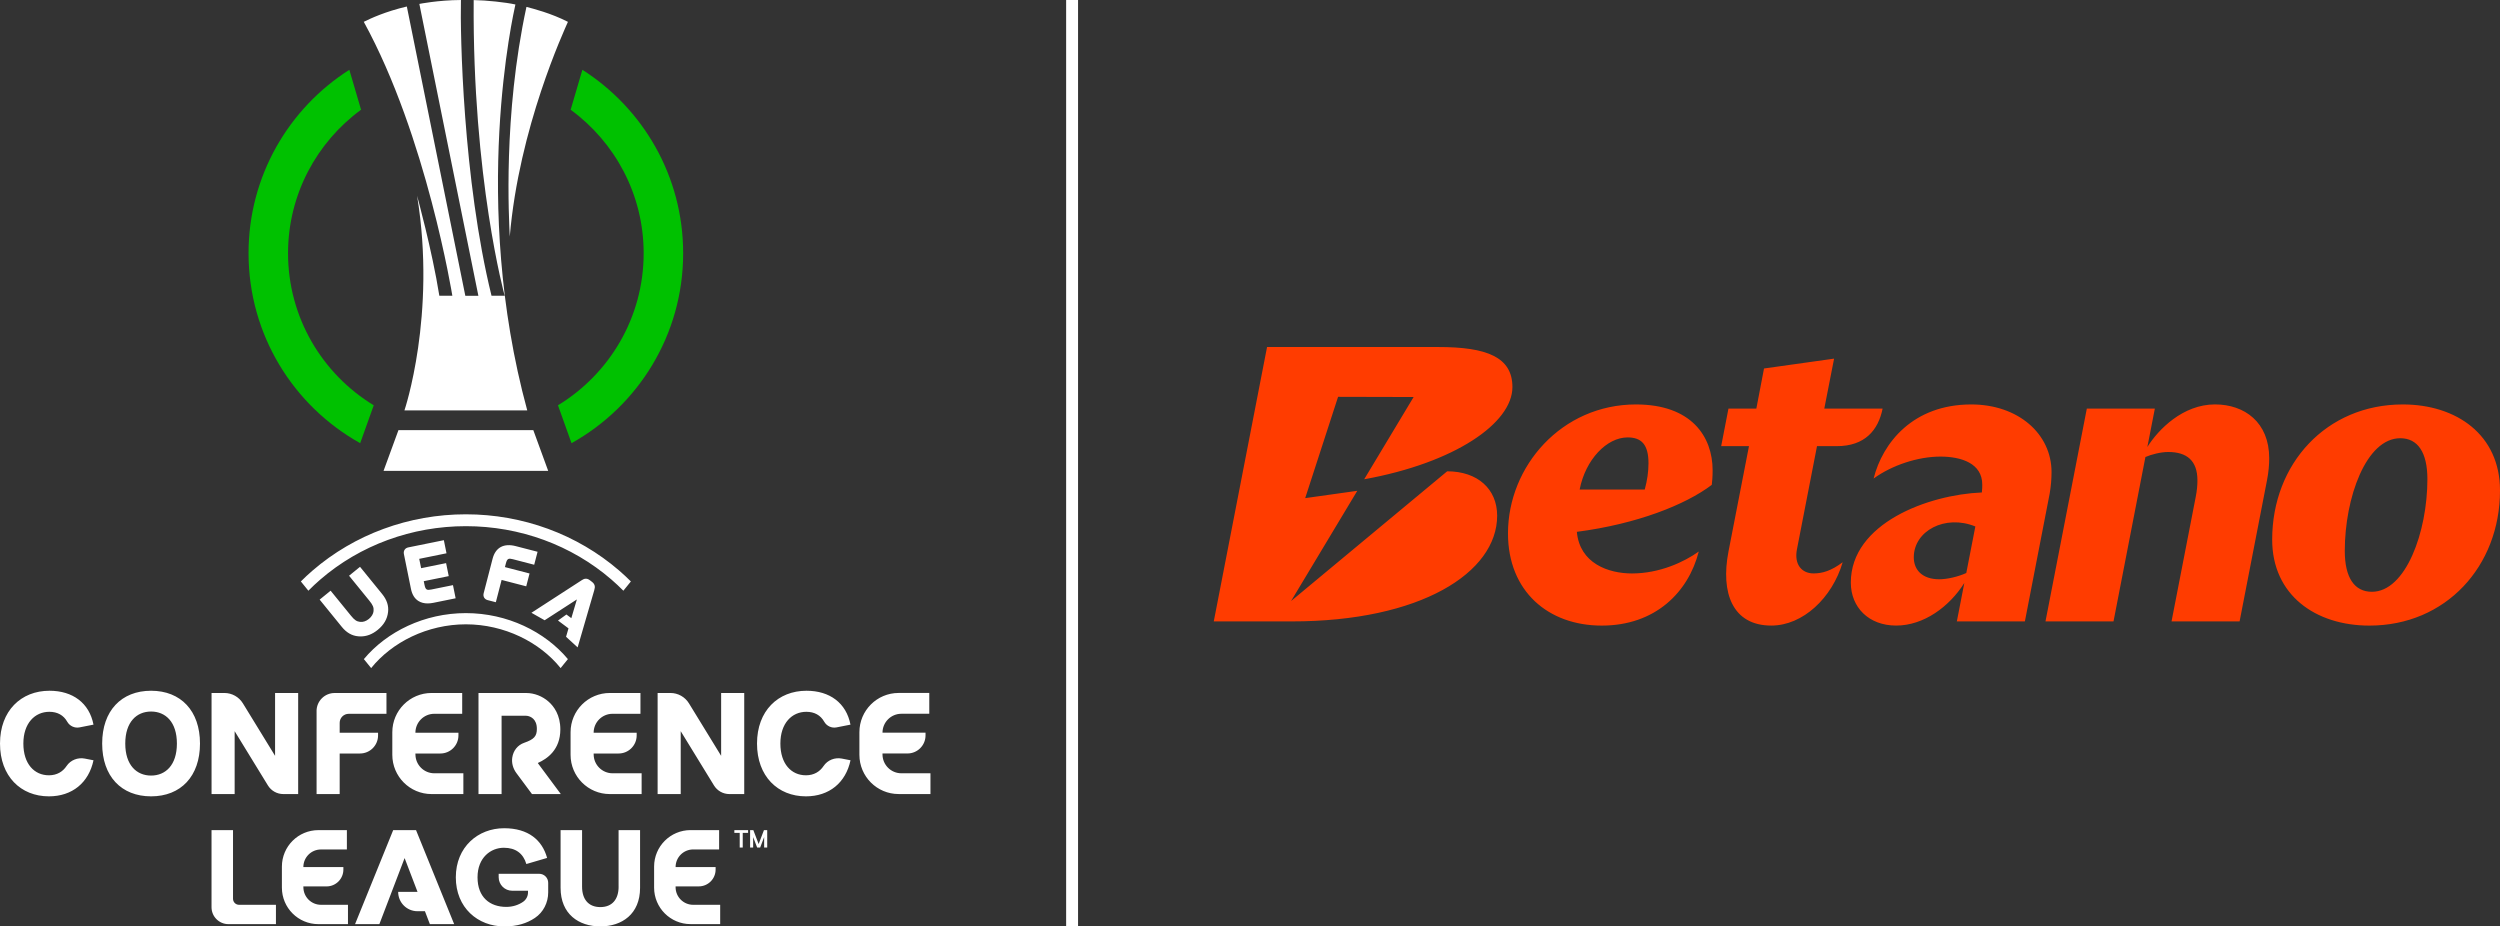 <?xml version="1.0" encoding="UTF-8"?><svg id="Layer_1" xmlns="http://www.w3.org/2000/svg" viewBox="0 0 919.04 340.56"><rect x="0" y="0" width="919.04" height="340.56" fill="#333333" stroke="none"/><defs><style>.cls-1{fill:#ff3c00;}.cls-2{fill:#fff;}.cls-3{fill:#00c100;}</style></defs><rect class="cls-2" x="391.93" width="4.38" height="340.56"/><path class="cls-2" d="M146.48,158.12l-5.48,14.97h60.52l-5.47-14.97h-49.57ZM161.51,108.73c-2.71-16.94-8.18-36.76-8.18-36.76,7.18,43.92-4.65,78.89-4.65,78.89h45.14c-20.94-76.91-4.97-146.27-4.35-149.21-3.48-.78-10.65-1.56-15.34-1.62-.49,65.55,11.39,108.7,11.39,108.7h-4.83C170.17,66.01,169.13,12.24,169.45,0c-8.52.06-15.29,1.44-15.29,1.44l21.7,107.29h-4.8S150.67,7.86,149.56,2.39c-8.1,1.92-13.28,4.38-15.83,5.63,23.11,42.12,32.56,100.7,32.56,100.7h-4.78ZM187.4,86.97c3.38-40.06,20.06-75.88,21.38-78.94-6.17-3.17-12.92-4.89-15.25-5.49-8.67,40.11-6.4,78.1-6.13,84.43"/><path class="cls-3" d="M105.89,93.1c0-21.65,10.59-40.86,26.84-52.76l-4.31-14.68c-22.27,14.18-37.05,39.08-37.05,67.44,0,30.02,16.56,56.17,41.04,69.82l4.98-13.93c-18.87-11.47-31.5-32.24-31.5-55.89M214.09,25.66l-4.31,14.68c16.26,11.9,26.84,31.11,26.84,52.76,0,23.65-12.63,44.41-31.5,55.89l4.98,13.93c24.48-13.65,41.04-39.8,41.04-69.82,0-28.36-14.78-53.27-37.05-67.44"/><path class="cls-2" d="M116.38,261.4v30.52h8.49v-14.92h7.46c3.67,0,6.65-2.97,6.65-6.64v-1h-14.11v-3.63c0-1.84,1.49-3.32,3.32-3.32h13.88v-7.65h-19.05c-3.67,0-6.65,2.98-6.65,6.65M55.54,253.93c-10.93,0-17.98,7.37-17.98,19.41s7.05,19.41,17.98,19.41,17.98-7.37,17.98-19.41-7.05-19.41-17.98-19.41M55.54,285.11c-5.3,0-9.49-3.82-9.49-11.77s4.19-11.77,9.49-11.77,9.49,3.82,9.49,11.77-4.19,11.77-9.49,11.77M101.13,277.87l-11.84-19.31c-1.45-2.36-4.02-3.81-6.8-3.81h-4.72v37.16h8.49v-23.12l12.23,19.95c1.21,1.97,3.35,3.17,5.66,3.17h5.46v-37.16h-8.49v23.12ZM265.11,277.87l-11.84-19.31c-1.45-2.36-4.02-3.81-6.8-3.81h-4.72v37.16h8.49v-23.12l12.23,19.95c1.21,1.97,3.35,3.17,5.66,3.17h5.46v-37.16h-8.49v23.12ZM18.14,261.67c2.99,0,5.23,1.26,6.58,3.65.9,1.59,2.72,2.43,4.52,2.08l5.13-1.01c-1.54-7.96-7.64-12.46-16.18-12.46-10.45,0-18.19,7.37-18.19,19.41s7.64,19.41,17.98,19.41c8.54,0,14.64-4.99,16.39-13.26l-3.17-.62c-2.59-.51-5.27.54-6.74,2.74-1.36,2.04-3.5,3.4-6.48,3.4-5.36,0-9.39-4.19-9.39-11.67s4.24-11.67,9.55-11.67M296.42,261.67c2.99,0,5.23,1.26,6.58,3.65.9,1.59,2.72,2.43,4.52,2.08l5.13-1.01c-1.54-7.96-7.63-12.46-16.17-12.46-10.45,0-18.19,7.37-18.19,19.41s7.64,19.41,17.98,19.41c8.54,0,14.64-4.99,16.39-13.26l-3.17-.62c-2.59-.51-5.27.54-6.74,2.74-1.36,2.04-3.5,3.4-6.48,3.4-5.36,0-9.39-4.19-9.39-11.67s4.24-11.67,9.55-11.67M197.77,280.46c3.32-1.49,8.22-4.77,8.22-12.32,0-5.28-2.35-8.47-4.33-10.21-2.28-2.02-5.27-3.17-8.21-3.17h-17.55v37.16h8.49v-28.81h8.49s.61-.01,1,.06c1.09.2,3.48,1.07,3.48,4.79,0,2.7-1.05,3.85-4.68,5.11-2.33.81-4,2.85-4.37,5.46-.29,2.01.32,4.05,1.53,5.68l5.73,7.71h10.6l-8.42-11.34s-.02-.1.03-.12M152.71,277.32v-.32h9.17c3.67,0,6.65-2.97,6.65-6.64v-1h-15.82c0-3.84,3.11-6.96,6.95-6.96h10.25v-7.65h-11.27c-7.96,0-14.42,6.46-14.42,14.42v8.32c0,7.96,6.46,14.42,14.42,14.42h11.7v-7.64h-10.67c-3.84,0-6.95-3.11-6.95-6.96M218.23,277.32v-.32h9.17c3.67,0,6.65-2.97,6.65-6.64v-1h-15.82c0-3.84,3.11-6.96,6.96-6.96h10.25v-7.65h-11.27c-7.96,0-14.42,6.46-14.42,14.42v8.32c0,7.96,6.46,14.42,14.42,14.42h11.7v-7.64h-10.67c-3.84,0-6.96-3.11-6.96-6.96M331.37,284.27c-3.84,0-6.95-3.11-6.95-6.96v-.32h9.17c3.67,0,6.65-2.97,6.65-6.64v-1h-15.82c0-3.84,3.11-6.96,6.95-6.96h10.25v-7.65h-11.27c-7.96,0-14.42,6.46-14.42,14.42v8.32c0,7.96,6.46,14.42,14.42,14.42h11.7v-7.64h-10.67Z"/><path class="cls-2" d="M135.61,227.53c-1,.82-2.17,1.21-3.2,1.09-1.3-.15-2.1-.68-3.39-2.28l-7.48-9.19-4.03,3.28,8.14,10.02c1.73,2.12,3.7,3.26,6.03,3.47.27.03.55.04.82.04,2.25.02,4.35-.77,6.37-2.42,2.26-1.85,3.5-3.99,3.79-6.55.27-2.32-.44-4.48-2.17-6.61l-8.14-10.01-4.03,3.28,7.47,9.19c1.3,1.6,1.66,2.48,1.54,3.79-.09,1.03-.72,2.09-1.73,2.91M171.26,229.51c14.14,0,27.17,6.56,34.83,16.09l2.68-3.3c-8.44-10.09-22.26-16.91-37.51-16.91s-29.07,6.82-37.5,16.91l2.68,3.3c7.66-9.53,20.69-16.09,34.83-16.09M117.74,213.06c14.66-12.66,33.67-19.63,53.52-19.63s38.86,6.97,53.52,19.63c1.52,1.32,2.98,2.68,4.38,4.1l2.76-3.41c-1.37-1.37-2.8-2.7-4.29-3.99-15.46-13.34-35.47-20.69-56.37-20.69s-40.91,7.35-56.37,20.69c-1.49,1.28-2.91,2.61-4.29,3.99l2.76,3.41c1.39-1.41,2.85-2.78,4.38-4.1M218.49,216.75c.25-.75.42-1.85-.83-2.82l-.79-.61c-1.24-.96-2.22-.54-2.93-.08l-18.58,12.03,4.86,2.75,11.85-7.66-2.04,6.89-1.8-1.35-3.1,2.22,3.86,2.88-.9,3.09,4.26,3.9,6.17-21.23ZM163.17,198.58l-13.06,2.65c-.6.12-1.07.42-1.36.86-.3.45-.39,1-.27,1.59l2.6,12.82c.42,2.09,1.36,3.59,2.78,4.46.94.58,2.07.87,3.36.87.66,0,1.37-.08,2.12-.23l8.16-1.66-.98-4.84-7.94,1.61c-1.63.33-2.15.15-2.52-1.68l-.28-1.38,9.18-1.86-.97-4.78-9.18,1.86-.7-3.43,10.03-2.04-.98-4.84ZM188.56,205.58l7.82,2.03,1.24-4.77-8.04-2.08c-4.41-1.14-7.43.51-8.5,4.65l-3.28,12.68c-.15.59-.09,1.14.18,1.6s.72.78,1.31.93l2.99.77,2.12-8.2,9.05,2.35,1.22-4.72-9.05-2.35.35-1.36c.46-1.8,1-1.95,2.6-1.53"/><polygon class="cls-2" points="269.96 306.18 271.93 306.18 271.93 311.57 273.04 311.57 273.04 306.18 275.01 306.18 275.01 305.17 269.96 305.17 269.96 306.18"/><polygon class="cls-2" points="280.84 305.17 278.89 310.28 276.94 305.17 275.75 305.17 275.75 311.57 276.87 311.57 276.87 307.73 278.34 311.57 279.45 311.57 280.91 307.73 280.91 311.57 282.04 311.57 282.04 305.17 280.84 305.17"/><path class="cls-2" d="M111.52,326.16v-.3h8.53c3.41,0,6.18-2.77,6.18-6.18v-.93h-14.71c0-3.57,2.89-6.47,6.47-6.47h9.53v-7.11h-10.48c-7.41,0-13.41,6-13.41,13.41v7.74c0,7.41,6,13.41,13.41,13.41h10.88v-7.11h-9.92c-3.57,0-6.47-2.89-6.47-6.47M254.83,332.62c-3.57,0-6.47-2.89-6.47-6.47v-.3h8.53c3.41,0,6.18-2.77,6.18-6.18v-.93h-14.71c0-3.57,2.9-6.47,6.47-6.47h9.53v-7.11h-10.49c-7.41,0-13.41,6-13.41,13.41v7.74c0,7.41,6,13.41,13.41,13.41h10.88v-7.11h-9.92ZM85.66,330.4v-25.23h-7.9v28.34c0,3.43,2.78,6.22,6.22,6.22h17.46v-7.11h-13.56c-1.23,0-2.22-.99-2.22-2.22M227.41,325.95c0,4.64-2.37,7.51-6.72,7.51s-6.71-2.86-6.71-7.51v-20.78h-7.9v21.22c0,9.63,6.66,14.17,14.61,14.17s14.61-4.54,14.61-14.17v-21.22h-7.9v20.78ZM198.21,321.22h-14.89v1.26c0,2.74,2.22,4.97,4.97,4.97h5.81v.64c0,1.36-.67,2.64-1.79,3.42-1.64,1.13-3.75,1.88-6.19,1.88-6.03,0-10.57-3.54-10.57-10.87s4.94-10.87,9.67-10.87c4.34,0,7.13,2.09,8.28,5.98l7.63-2.24c-1.8-6.53-6.88-10.92-15.81-10.92-9.57,0-17.75,6.88-17.75,18.05s8.08,18.05,17.85,18.05c4.68,0,8.26-1.14,11.22-3.12,3.11-2.08,4.89-5.64,4.89-9.38v-3.54c0-1.83-1.48-3.31-3.31-3.31M144.54,305.17l-14.02,34.56h8.94l9.28-24.29,4.75,12.43h-7.12c0,3.93,3.18,7.11,7.11,7.11h2.73l1.82,4.75h8.93l-14.02-34.56h-8.39Z"/><path id="LOGO_BLK" class="cls-1" d="M601.41,148.68c-27.31,0-47.05,22.7-47.05,47.4,0,21.32,14.83,33.9,34.47,33.9s31.83-12.21,35.67-27.24c-5.27,3.79-14.34,8.07-24.56,8.07-8.74,0-19.23-3.74-20.26-15.3,21.96-2.86,39.87-9.89,49.6-17.27.15-1.23.31-3.02.31-5.32,0-12.42-7.78-24.24-28.17-24.24ZM604.63,179.97h-23.93c2.15-11.04,9.97-19.17,17.64-19.17,5.21,0,7.67,2.76,7.67,9.51,0,3.07-.46,6.29-1.38,9.66ZM883.3,148.68c-28.07,0-48.01,21.78-48.01,49.7,0,20.4,15.96,31.6,35.74,31.6,28.07,0,48.01-21.78,48.01-49.7,0-20.4-15.95-31.6-35.74-31.6ZM871.95,217.55c-6.44,0-9.97-5.21-9.97-15.03,0-19.48,7.82-41.42,20.4-41.42,6.44,0,9.97,5.22,9.97,15.03,0,19.48-7.98,41.42-20.4,41.42ZM834.2,168.46c0,2.45-.24,5.19-.82,8.13l-10.07,51.85h-25.02l8.88-45.71c.46-2.3.64-4.29.64-6.14,0-7.21-3.83-10.43-10.74-10.43-2.76,0-6.19.89-8.38,1.84l-11.73,60.44h-25.01l15.2-78.23h25.01l-2.76,14.11c4.06-6.49,13.1-15.65,24.87-15.65,10.89,0,19.93,6.6,19.93,19.79ZM754.18,173.56c0-14.11-12.3-24.88-29.51-24.88-21.42,0-32.6,14.09-35.9,27.24,6.71-4.89,16.28-8.07,24.56-8.07,7.72,0,15.38,2.51,15.38,10.28,0,.77,0,1.69-.15,2.91-19.73.8-48.17,11.35-48.17,33.13,0,9.05,6.55,15.8,16.67,15.8s19.53-6.9,25.05-15.65l-2.74,14.11h25.01l9.13-47.06c.46-2.76.67-5.37.67-7.82ZM722.84,210.65c-3.07,1.38-7.01,2.3-9.92,2.3-6.29,0-9.38-3.46-9.38-8.07,0-9.72,11.51-15.88,22.63-11.34l-3.33,17.1ZM666.62,210.8c3.33,0,6.57-.95,10.78-4.12-3.86,13.16-14.66,23.29-26.24,23.29-14.21,0-18.7-11.95-15.74-27.24l7.53-38.72h-10.22l2.68-13.81h10.25l2.82-14.74,25.76-3.62-3.6,18.36h21.44c-1.61,8.03-6.6,13.81-16.84,13.81h-7.28l-7.37,37.9c-1.14,5.81,1.99,8.88,6.03,8.88ZM550.38,189.56c0,21.01-28.28,38.88-75.51,38.88h-28.67l19.59-100.87h62.95c17.75,0,27.25,3.66,27.25,14.73,0,13.25-21.17,27.86-54.49,33.89l18.17-30.24-27.77-.07-12.09,37.24,19.15-2.69-24.34,40.52,57.38-47.69c11.18,0,18.38,6.49,18.38,16.32Z"/></svg>